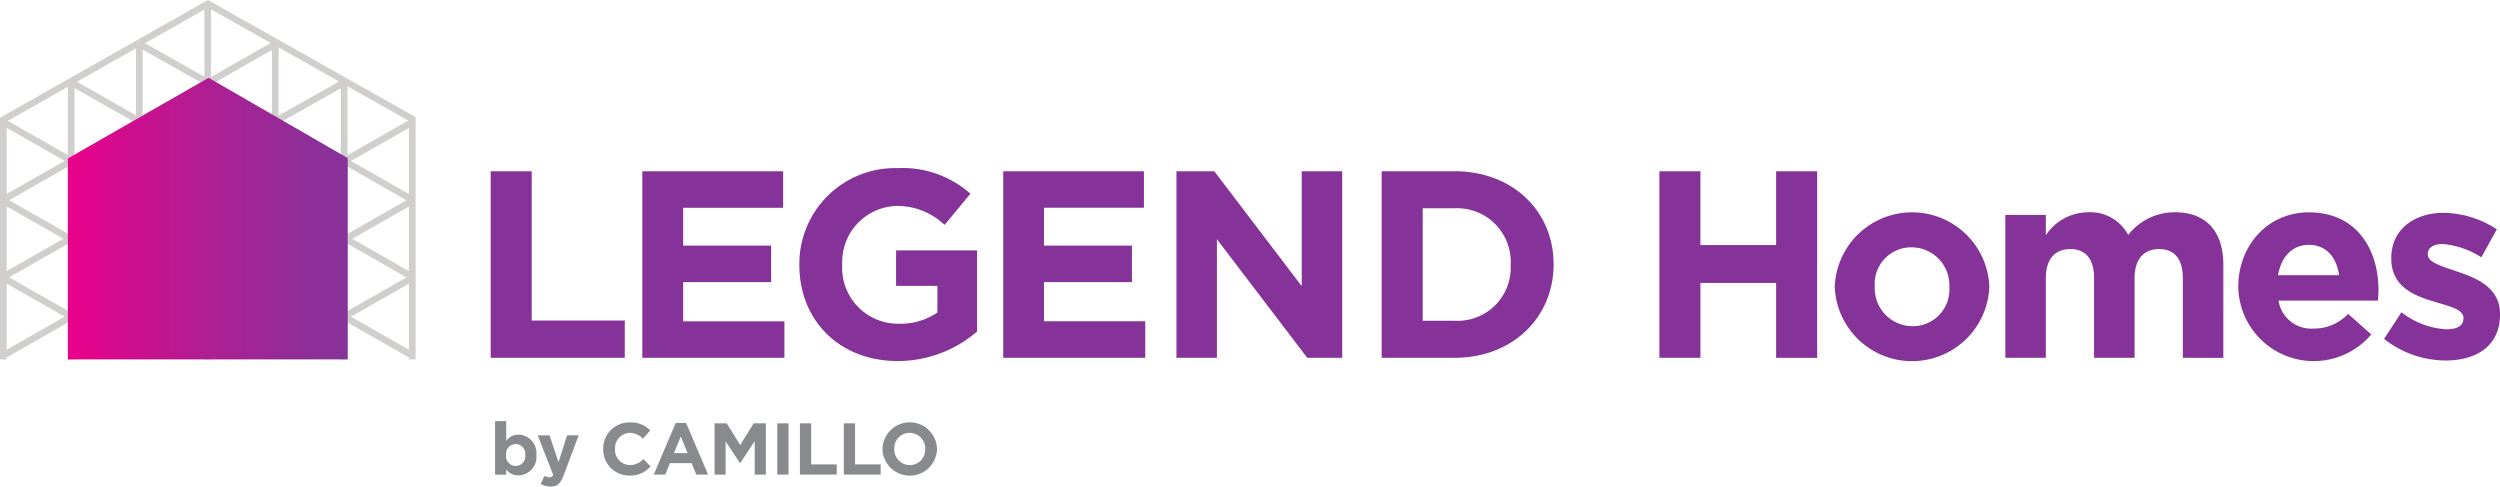 <svg id="Header_Logo" data-name="Header Logo" xmlns="http://www.w3.org/2000/svg" xmlns:xlink="http://www.w3.org/1999/xlink" width="279.001" height="54.301" viewBox="0 0 279.001 54.301">
  <defs>
    <linearGradient id="linear-gradient" y1="0.5" x2="1" y2="0.5" gradientUnits="objectBoundingBox">
      <stop offset="0" stop-color="#eb008b"/>
      <stop offset="0.155" stop-color="#d70a8d"/>
      <stop offset="0.533" stop-color="#ab2093"/>
      <stop offset="0.827" stop-color="#902d97"/>
      <stop offset="1" stop-color="#863399"/>
    </linearGradient>
  </defs>
  <g id="Group_149" data-name="Group 149" transform="translate(54.76 18.754)">
    <g id="Group_148" data-name="Group 148">
      <path id="Path_3" data-name="Path 3" d="M392.993,300v-.059c0-2.915-2.588-3.986-4.819-4.729-1.725-.595-3.242-1.011-3.242-1.9v-.06c0-.625.565-1.1,1.666-1.1a9.446,9.446,0,0,1,4.313,1.487l1.725-3.123a11.034,11.034,0,0,0-5.949-1.844c-3.212,0-5.83,1.814-5.83,5.057v.059c0,3.094,2.528,4.135,4.759,4.789,1.755.535,3.3.863,3.3,1.844v.06c0,.714-.595,1.19-1.9,1.19a9.015,9.015,0,0,1-5.027-1.9l-1.933,2.974a11.169,11.169,0,0,0,6.841,2.409c3.451,0,6.1-1.606,6.1-5.146m-17.966-4.372h-6.811c.357-2.052,1.577-3.391,3.45-3.391,1.9,0,3.093,1.368,3.361,3.391m4.4,1.7v-.06c0-4.521-2.439-8.656-7.763-8.656-4.64,0-7.882,3.748-7.882,8.3v.06a8.421,8.421,0,0,0,14.842,5.265l-2.587-2.29a5.226,5.226,0,0,1-3.867,1.636,3.7,3.7,0,0,1-3.9-3.123H379.37c.03-.416.059-.684.059-1.13m-17.311,7.525V294.472c0-3.837-2.023-5.86-5.383-5.86a6.565,6.565,0,0,0-5.235,2.528,4.771,4.771,0,0,0-4.492-2.528,5.7,5.7,0,0,0-4.7,2.558V288.91h-4.521v15.943h4.521v-8.894c0-2.142,1.041-3.242,2.737-3.242s2.647,1.1,2.647,3.242v8.894h4.521v-8.894c0-2.142,1.041-3.242,2.737-3.242s2.647,1.1,2.647,3.242v8.894Zm-30.577-7.882a4.084,4.084,0,0,1-4.134,4.343,4.236,4.236,0,0,1-4.194-4.4v-.06a4.084,4.084,0,0,1,4.135-4.343,4.236,4.236,0,0,1,4.194,4.4Zm4.462-.06v-.06a8.633,8.633,0,0,0-17.251.06v.06a8.633,8.633,0,0,0,17.251-.06m-19.215,7.942V284.032h-4.581v8.239h-8.447v-8.239H299.18v20.821h4.581v-8.358h8.447v8.358ZM282.583,294.5a5.933,5.933,0,0,1-6.276,6.217h-3.54V288.166h3.54a5.98,5.98,0,0,1,6.276,6.276Zm4.789-.059v-.059c0-5.86-4.521-10.351-11.065-10.351h-8.12v20.821h8.12c6.544,0,11.065-4.551,11.065-10.411m-23.587,10.411V284.032h-4.521v12.82l-9.757-12.82h-4.224v20.821H249.8V291.617l10.083,13.236Zm-21.981,0v-4.075H230.5v-4.372h9.816v-4.075H230.5v-4.224h11.154v-4.075h-15.7v20.821Zm-18.768-2.945v-9.042h-9.042v3.956h4.61V299.8a7.307,7.307,0,0,1-4.313,1.249,6.239,6.239,0,0,1-6.306-6.6v-.059a6.254,6.254,0,0,1,5.979-6.484,7.669,7.669,0,0,1,5.444,2.112l2.885-3.48a11.433,11.433,0,0,0-8.18-2.855A10.687,10.687,0,0,0,203.2,294.443v.059c0,6.157,4.462,10.708,10.946,10.708a13.515,13.515,0,0,0,8.894-3.3m-21.506,2.945v-4.075h-11.3v-4.372h9.815v-4.075h-9.815v-4.224h11.154v-4.075H185.676v20.821Zm-17.816,0v-4.164H173.332V284.032h-4.58v20.821Z" transform="translate(-168.752 -283.675)" fill="#863399"/>
    </g>
  </g>
  <path id="Path_4" data-name="Path 4" d="M218.083,362.761a1.712,1.712,0,0,1-1.718,1.783,1.74,1.74,0,0,1-1.734-1.8v-.016a1.712,1.712,0,0,1,1.718-1.783,1.74,1.74,0,0,1,1.734,1.8Zm1.317-.016v-.016a3.044,3.044,0,0,0-6.086.016v.016a3.044,3.044,0,0,0,6.086-.016m-6.29,2.863v-1.145h-2.855v-4.581H209v5.726Zm-4.9,0v-1.145h-2.855v-4.581H204.1v5.726Zm-5.382-5.726h-1.26v5.726h1.26Zm-2.528,5.726v-5.726h-1.358l-1.505,2.421-1.505-2.421h-1.358v5.726h1.235v-3.714l1.6,2.421h.033l1.611-2.446v3.738Zm-8.736-2.4h-1.521l.761-1.857Zm2.29,2.4-2.454-5.767H190.24l-2.454,5.767h1.284l.523-1.284h2.421l.523,1.284Zm-6.421-.924-.8-.81a2.067,2.067,0,0,1-1.505.671,1.7,1.7,0,0,1-1.661-1.8v-.016a1.7,1.7,0,0,1,1.661-1.783,2.113,2.113,0,0,1,1.464.646l.8-.924a2.954,2.954,0,0,0-2.258-.883,2.91,2.91,0,0,0-2.986,2.961v.016a2.89,2.89,0,0,0,2.937,2.945,2.927,2.927,0,0,0,2.348-1.022m-8.024-3.46h-1.292l-.957,2.986-1-2.986h-1.317l1.718,4.4a.415.415,0,0,1-.434.286,1.13,1.13,0,0,1-.532-.172l-.417.9a2.058,2.058,0,0,0,1.1.3c.744,0,1.1-.335,1.44-1.227Zm-5.963,2.2a1.076,1.076,0,1,1-2.135,0v-.016a1.076,1.076,0,1,1,2.135,0Zm1.243,0v-.016a2.064,2.064,0,0,0-2-2.266,1.61,1.61,0,0,0-1.366.712v-2.217h-1.243v5.971h1.243v-.573a1.684,1.684,0,0,0,1.366.654,2.054,2.054,0,0,0,2-2.266" transform="translate(-114.829 -312.639)" fill="#898a8d"/>
  <path id="Path_5" data-name="Path 5" d="M22.214,273.125l6.83-3.893v4.11h.744v-4.111l7.229,4.106,7.258-4.093v4.1h.744v-4.125l7.226,4.12,7.261-4.092v4.1h.744v-4.125l6.858,3.909v.216h.744V246.3L44.673,233.235l-23.2,13.136v26.97h.744Zm44.892-.856-6.473-3.689,6.473-3.69Zm0-8.776-6.326-3.606,6.326-3.605Zm0-8.608L60.633,251.2l6.473-3.689Zm-6.858-12.017,6.785,3.825-6.785,3.867Zm0,8.964,6.582,3.752-6.582,3.752Zm0,8.608,6.582,3.752-6.582,3.752Zm-.744,7.476L52.9,264.192l6.606-3.724Zm0-8.608L52.9,255.584,59.5,251.86Zm0-8.776L52.9,246.808l6.606-3.724Zm-6.94-12,6.747,3.8-6.747,3.8Zm0,8.937,6.6,3.722-6.6,3.722Zm0,8.776,6.455,3.638-6.455,3.639Zm0,8.608,6.6,3.723-6.6,3.723Zm-.744,7.382L45.4,268.58l6.418-3.66Zm0-8.776-6.27-3.576,6.27-3.575Zm0-8.608L45.4,251.2l6.418-3.659Zm0-8.776-6.373-3.634,6.373-3.634Zm-6.8-11.8,6.66,3.754-6.66,3.8Zm0,8.773,6.579,3.752-6.579,3.751Zm0,8.776,6.579,3.752-6.579,3.751Zm0,8.608,6.579,3.751-6.579,3.751Zm-.744,7.475-6.6-3.724,6.6-3.724Zm0-8.608-6.6-3.724,6.6-3.724Zm0-8.776-6.6-3.724,6.6-3.724Zm0-16.217v7.492l-6.63-3.739Zm-6.885,4.463,6.5,3.667-6.5,3.668Zm0,8.725,6.549,3.692-6.549,3.693Zm0,8.776,6.4,3.609-6.4,3.609Zm0,8.608,6.549,3.693-6.549,3.692Zm-.744,7.384-6.5-3.691,6.5-3.691Zm0-8.776-6.35-3.607,6.35-3.607Zm0-8.608-6.5-3.691,6.5-3.69Zm0-16.252v7.477l-6.592-3.745Zm-6.858,4.437,6.579,3.737-6.579,3.737Zm0,8.776,6.58,3.737-6.58,3.737Zm0,8.608,6.579,3.737-6.579,3.737Zm-.744,7.473-6.554-3.736,6.554-3.736Zm0-8.608-6.554-3.736,6.554-3.736Zm0-16.382v7.606l-6.7-3.816Zm-6.83,4.569,6.473,3.689-6.473,3.689Zm0,8.776,6.326,3.605-6.326,3.606Zm0,8.608,6.473,3.69-6.473,3.689Z" transform="translate(-21.47 -233.235)" fill="#d0cfcd"/>
  <path id="Path_6" data-name="Path 6" d="M73.072,265.558v22.465H41.841V265.6l15.705-9Z" transform="translate(-34.267 -247.916)" fill="url(#linear-gradient)" style="mix-blend-mode: multiply;isolation: isolate"/>
</svg>

